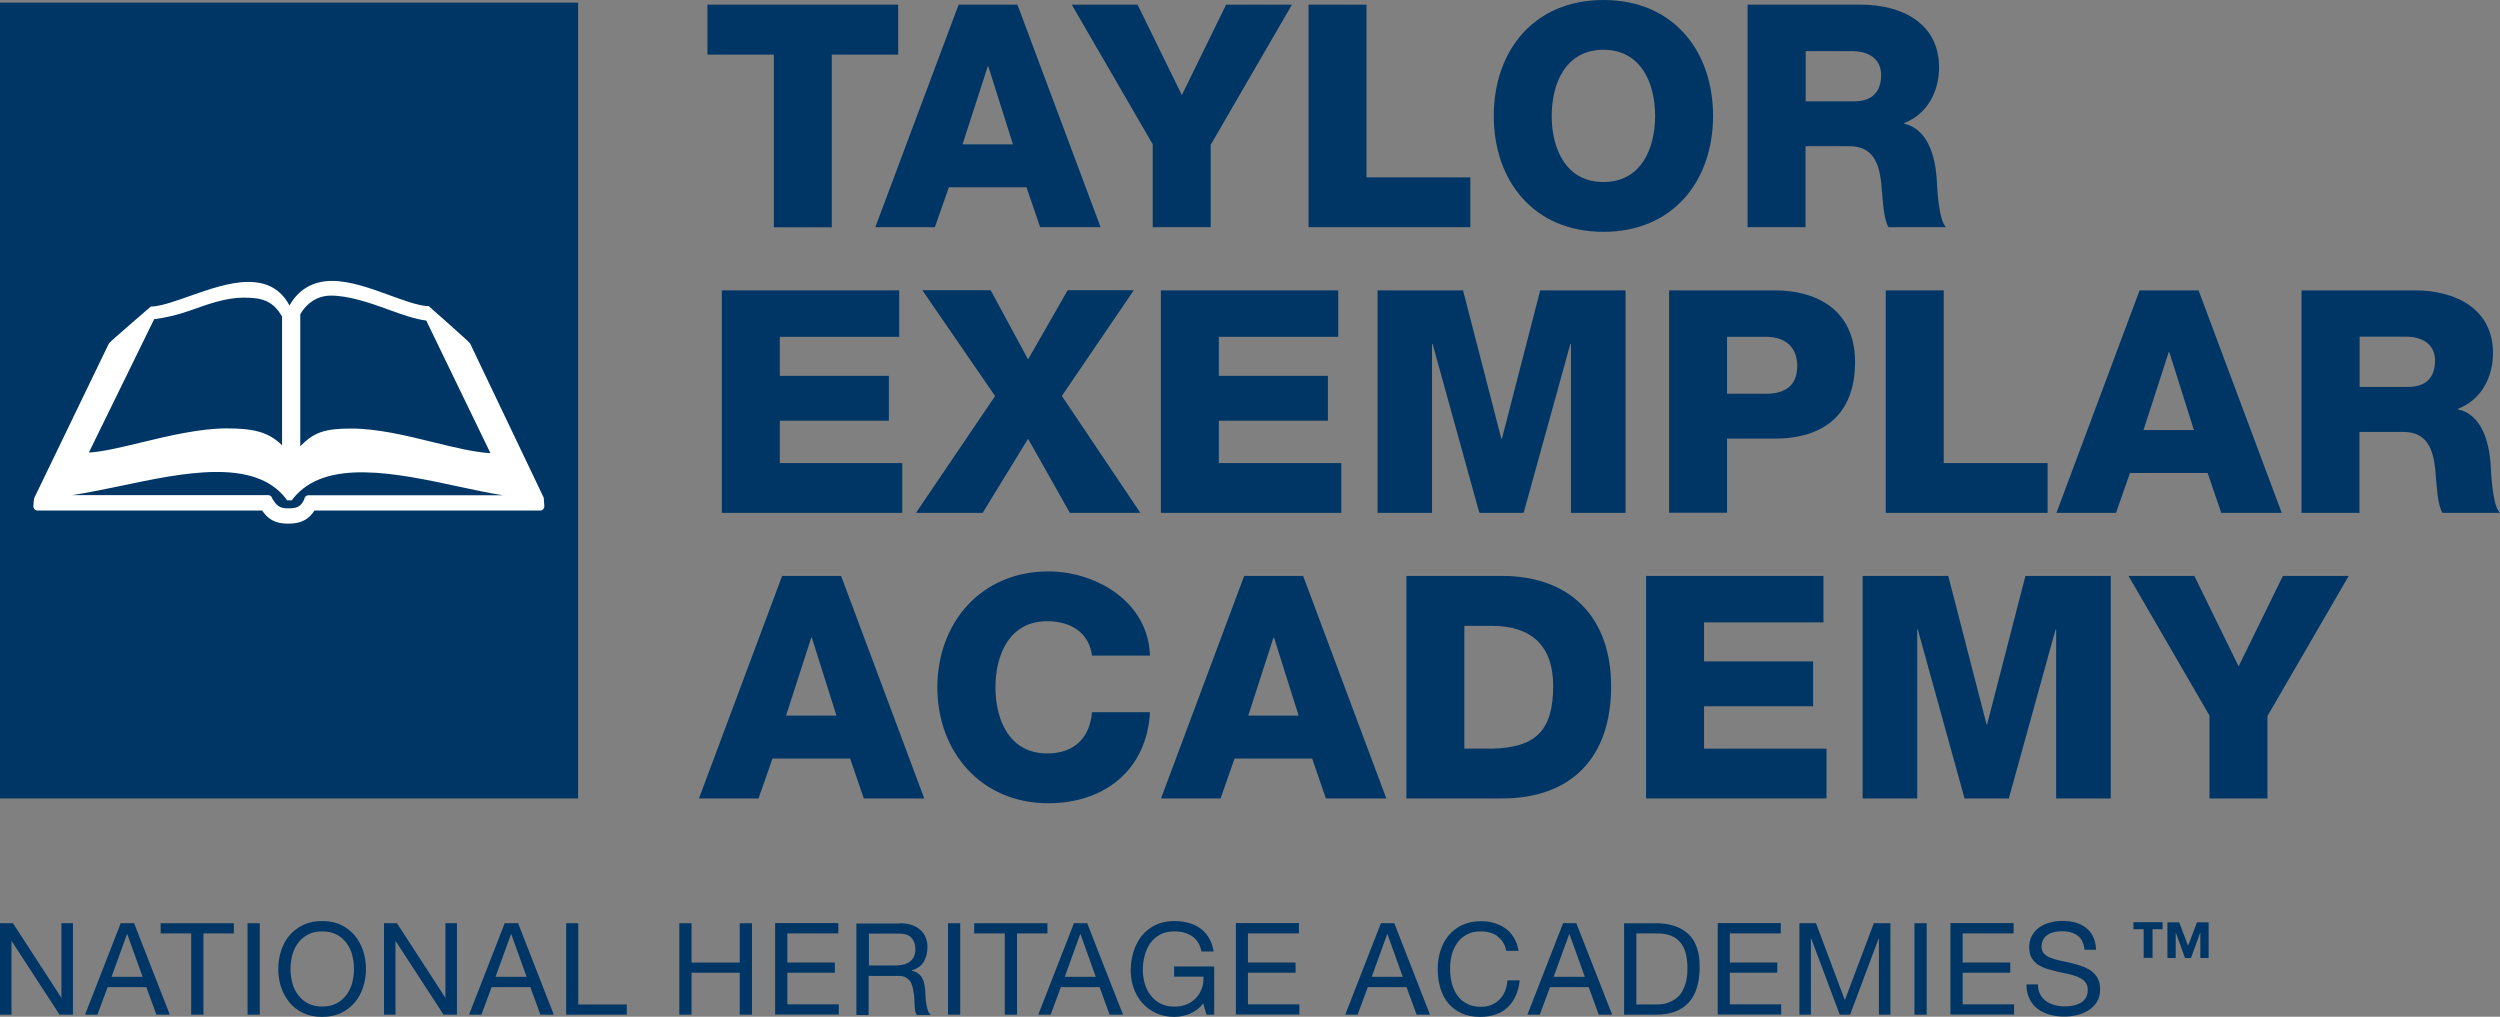 <?xml version="1.0" encoding="UTF-8"?><svg id="Layer_1" xmlns="http://www.w3.org/2000/svg" width="171.68" height="69.82" viewBox="0 0 171.68 69.82"><rect x="0" y="0" width="171.68" height="69.82" fill="#808080" stroke="none"/><defs><style>.cls-1{fill:#fff;}.cls-2{fill:#003665;}</style></defs><rect class="cls-2" x="0" y=".18" width="39.7" height="54.65"/><path class="cls-1" d="M21.18,34.01c-.14,0-.26.1-.28.24v.02c-.22.5-.47.64-1.1.64-.59,0-.8-.17-1.1-.67h0c-.03-.14-.14-.24-.28-.24H4.95c1.02-.15,2.16-.39,3.33-.63,4.31-.91,9.2-1.94,11.36.88l.08.11h.31l.08-.1c2.2-2.81,7.08-1.77,11.37-.85,1.07.23,2.09.45,3.04.6h-13.35ZM10.58,21.92c.72-.09,1.56-.27,2.49-.6,1.26-.45,2.45-.88,3.66-.88s2,.18,2.64,1.3v8.84c-.95-.95-2.04-1.16-3.83-1.16s-3.97.51-5.82.96c-1.36.33-2.65.64-3.62.7l4.48-9.15ZM22.71,20.3c1.18-.01,2.69.49,3.91.94.94.35,1.92.69,2.65.77l4.41,9.11c-1.09-.06-2.45-.39-3.88-.74-1.9-.47-3.87-.95-5.69-.95s-2.55.26-3.49,1.21v-9.05s.62-1.28,2.08-1.29ZM37.34,34.18l-5.06-10.6c-.05-.1-2.84-2.56-2.84-2.56h-.12c-.7-.06-1.61-.4-2.58-.75-1.26-.46-2.68-.98-3.94-.98s-2.28.55-2.92,1.69c-.58-1.09-1.51-1.62-2.82-1.62s-2.74.52-4.03.97c-.96.34-1.86.66-2.55.72h-.12s-2.83,2.43-2.88,2.53l-5.12,10.6c-.04.09-.07.48-.07.59,0,.16.13.29.29.29h15.42c.38.55.84.9,1.77.9.63,0,1.33-.11,1.82-.9h15.5c.16,0,.29-.13.29-.29"/><path class="cls-2" d="M61.68,3.75h-4.56v11.86h-3.98V3.75h-4.56V.32h13.1v3.42Z"/><path class="cls-2" d="M65.83.32h4.04l5.71,15.28h-4.15l-.94-2.74h-5.33l-.96,2.74h-4.09L65.83.32ZM66.09,9.91h3.47l-1.69-5.35h-.04l-1.73,5.35Z"/><path class="cls-2" d="M83.14,9.91v5.69h-3.98v-5.69L73.6.32h4.52l3.04,6.21,3.04-6.21h4.52l-5.56,9.59Z"/><path class="cls-2" d="M89.86.32h3.98v11.86h7.13v3.42h-11.11V.32Z"/><path class="cls-2" d="M110.11,0c4.82,0,7.53,3.53,7.53,7.96s-2.72,7.96-7.53,7.96-7.53-3.53-7.53-7.96,2.72-7.96,7.53-7.96ZM110.11,12.5c2.57,0,3.55-2.27,3.55-4.54s-.98-4.54-3.55-4.54-3.55,2.27-3.55,4.54.98,4.54,3.55,4.54Z"/><path class="cls-2" d="M120.02.32h7.79c2.7,0,5.35,1.22,5.35,4.3,0,1.65-.79,3.21-2.4,3.83v.04c1.63.38,2.1,2.2,2.23,3.66.04.64.11,2.89.64,3.45h-3.94c-.34-.51-.41-2.01-.45-2.44-.11-1.54-.36-3.12-2.23-3.12h-3.02v5.56h-3.98V.32ZM124,6.96h3.34c1.2,0,1.84-.64,1.84-1.8s-.9-1.65-2.01-1.65h-3.17v3.45Z"/><path class="cls-2" d="M49.57,19.94h12.18v3.19h-8.2v2.68h7.49v3.08h-7.49v2.91h8.41v3.42h-12.39v-15.28Z"/><path class="cls-2" d="M68.33,27.19l-4.99-7.26h4.69l2.57,4.75,2.72-4.75h4.54l-4.94,7.26,5.39,8.03h-4.84l-2.87-5.09-3.12,5.09h-4.58l5.44-8.03Z"/><path class="cls-2" d="M79.72,19.94h12.18v3.19h-8.2v2.68h7.49v3.08h-7.49v2.91h8.41v3.42h-12.39v-15.28Z"/><path class="cls-2" d="M94.61,19.94h5.86l2.63,10.19h.04l2.63-10.19h5.86v15.28h-3.75v-11.6h-.04l-3.21,11.6h-3.04l-3.21-11.6h-.04v11.6h-3.74v-15.28Z"/><path class="cls-2" d="M114.62,19.94h7.25c2.85,0,5.52,1.31,5.52,4.92s-2.16,5.26-5.52,5.26h-3.27v5.09h-3.98v-15.28ZM118.6,27.04h2.68c1.24,0,2.14-.51,2.14-1.9s-.92-2.01-2.14-2.01h-2.68v3.92Z"/><path class="cls-2" d="M129.5,19.94h3.98v11.86h7.13v3.42h-11.11v-15.28Z"/><path class="cls-2" d="M146.94,19.94h4.04l5.71,15.28h-4.15l-.94-2.74h-5.33l-.96,2.74h-4.09l5.71-15.28ZM147.19,29.53h3.47l-1.69-5.35h-.04l-1.73,5.35Z"/><path class="cls-2" d="M158.06,19.94h7.79c2.7,0,5.35,1.22,5.35,4.3,0,1.65-.79,3.21-2.4,3.83v.04c1.63.38,2.1,2.2,2.23,3.66.04.64.11,2.89.64,3.45h-3.94c-.34-.51-.41-2.01-.45-2.44-.11-1.54-.36-3.12-2.23-3.12h-3.02v5.56h-3.98v-15.28ZM162.04,26.57h3.34c1.2,0,1.84-.64,1.84-1.8s-.9-1.65-2.01-1.65h-3.17v3.45Z"/><path class="cls-2" d="M53.72,39.55h4.04l5.71,15.28h-4.15l-.94-2.74h-5.33l-.96,2.74h-4.09l5.71-15.28ZM53.97,49.14h3.47l-1.69-5.35h-.04l-1.73,5.35Z"/><path class="cls-2" d="M74.99,45.01c-.21-1.54-1.41-2.35-3.08-2.35-2.57,0-3.55,2.27-3.55,4.54s.98,4.54,3.55,4.54c1.86,0,2.93-1.07,3.08-2.83h3.98c-.21,3.94-3.1,6.25-6.98,6.25-4.62,0-7.62-3.53-7.62-7.96s3-7.96,7.62-7.96c3.3,0,6.87,2.1,6.98,5.78h-3.98Z"/><path class="cls-2" d="M85.45,39.55h4.04l5.71,15.28h-4.15l-.94-2.74h-5.33l-.96,2.74h-4.09l5.71-15.28ZM85.71,49.14h3.47l-1.69-5.35h-.04l-1.73,5.35Z"/><path class="cls-2" d="M96.58,39.55h6.57c4.69,0,7.49,2.85,7.49,7.58,0,5.01-2.85,7.7-7.49,7.7h-6.57v-15.28ZM100.56,51.41h1.88c3.02-.06,4.22-1.24,4.22-4.3,0-2.78-1.5-4.13-4.22-4.13h-1.88v8.43Z"/><path class="cls-2" d="M113.04,39.55h12.18v3.19h-8.2v2.68h7.49v3.08h-7.49v2.91h8.41v3.42h-12.39v-15.28Z"/><path class="cls-2" d="M127.93,39.55h5.86l2.63,10.19h.04l2.63-10.19h5.86v15.28h-3.75v-11.6h-.04l-3.21,11.6h-3.04l-3.21-11.6h-.04v11.6h-3.75v-15.28Z"/><path class="cls-2" d="M155.71,49.14v5.69h-3.98v-5.69l-5.56-9.59h4.52l3.04,6.21,3.04-6.21h4.52l-5.56,9.59Z"/><path class="cls-2" d="M147.82,63.81v1.97h-.61v-1.97h-.7v-.48h2v.48h-.7ZM151.1,65.79v-1.74h-.01l-.63,1.74h-.41l-.63-1.74h-.01v1.74h-.57v-2.45h.81l.61,1.61.61-1.61h.8v2.45h-.57Z"/><path class="cls-2" d="M.89,63.4l3.31,5.1h.02v-5.1h.79v6.28h-.92l-3.28-5.04h-.02v5.04h-.79v-6.28h.89Z"/><path class="cls-2" d="M9.21,63.4l2.45,6.28h-.92l-.69-1.89h-2.66l-.7,1.89h-.85l2.45-6.28h.92ZM9.79,67.08l-1.05-2.93h-.02l-1.06,2.93h2.13Z"/><path class="cls-2" d="M11.03,64.1v-.7h5.03v.7h-2.09v5.58h-.84v-5.58h-2.09Z"/><path class="cls-2" d="M17.84,63.4v6.28h-.84v-6.28h.84Z"/><path class="cls-2" d="M19.3,65.3c.13-.4.31-.75.57-1.05.25-.3.57-.55.94-.73.38-.18.81-.27,1.31-.27s.94.09,1.31.27c.37.18.69.43.94.73.25.31.44.66.57,1.05.13.4.19.81.19,1.24s-.06.84-.19,1.24c-.13.4-.32.75-.57,1.05-.25.31-.57.55-.94.73-.38.18-.81.27-1.31.27s-.94-.09-1.31-.27-.69-.42-.94-.73-.44-.66-.57-1.05c-.13-.4-.19-.81-.19-1.24s.06-.84.19-1.24ZM20.07,67.48c.08.31.21.59.39.83.18.25.4.44.68.59.28.15.6.22.99.22s.71-.07.99-.22c.28-.15.5-.35.68-.59.18-.25.31-.52.39-.83.08-.31.12-.62.12-.94s-.04-.63-.12-.94c-.08-.31-.21-.59-.39-.83-.18-.25-.4-.44-.68-.59-.28-.15-.6-.22-.99-.22s-.71.07-.99.22c-.28.15-.5.35-.68.59-.18.25-.31.52-.39.83s-.12.62-.12.94.04.63.12.94Z"/><path class="cls-2" d="M27.26,63.4l3.31,5.1h.02v-5.1h.79v6.28h-.92l-3.28-5.04h-.02v5.04h-.79v-6.28h.89Z"/><path class="cls-2" d="M35.58,63.4l2.45,6.28h-.92l-.69-1.89h-2.66l-.7,1.89h-.85l2.45-6.28h.92ZM36.16,67.08l-1.05-2.93h-.02l-1.06,2.93h2.13Z"/><path class="cls-2" d="M39.71,63.4v5.58h3.33v.7h-4.16v-6.28h.84Z"/><path class="cls-2" d="M47.49,63.4v2.7h3.31v-2.7h.84v6.28h-.84v-2.88h-3.31v2.88h-.84v-6.28h.84Z"/><path class="cls-2" d="M57.57,63.4v.7h-3.5v2h3.26v.7h-3.26v2.17h3.53v.7h-4.37v-6.28h4.34Z"/><path class="cls-2" d="M61.78,63.4c.6,0,1.07.15,1.4.44.34.29.51.7.51,1.21,0,.38-.09.72-.26,1-.17.29-.45.48-.83.59v.02c.18.04.33.09.44.18.11.08.21.18.27.29.07.11.12.24.15.38.03.14.06.29.07.44.01.15.02.31.03.47,0,.16.02.31.04.47.02.15.06.3.1.44.04.14.11.26.2.37h-.93c-.06-.06-.1-.15-.12-.26s-.03-.24-.04-.37c0-.14-.01-.29-.02-.44,0-.16-.02-.31-.05-.47-.02-.15-.05-.3-.09-.44s-.09-.26-.17-.36c-.08-.1-.18-.18-.3-.25s-.29-.09-.49-.09h-2.04v2.68h-.84v-6.28h2.96ZM61.96,66.25c.18-.03.33-.09.46-.17.13-.09.24-.2.32-.34s.12-.33.12-.56c0-.32-.09-.58-.26-.77-.18-.2-.46-.3-.85-.3h-2.08v2.19h1.74c.19,0,.38-.01.55-.04Z"/><path class="cls-2" d="M65.94,63.4v6.28h-.84v-6.28h.84Z"/><path class="cls-2" d="M66.9,64.1v-.7h5.03v.7h-2.09v5.58h-.84v-5.58h-2.09Z"/><path class="cls-2" d="M74.66,63.4l2.46,6.28h-.92l-.69-1.89h-2.66l-.7,1.89h-.85l2.45-6.28h.92ZM75.25,67.08l-1.05-2.93h-.02l-1.06,2.93h2.13Z"/><path class="cls-2" d="M81.74,69.61c-.36.14-.73.22-1.1.22-.47,0-.89-.09-1.26-.26s-.68-.41-.94-.7c-.26-.29-.45-.63-.59-1.01-.13-.38-.2-.78-.2-1.19,0-.46.06-.89.19-1.31.13-.41.31-.78.56-1.09.25-.31.56-.56.93-.74.37-.18.81-.28,1.31-.28.34,0,.66.04.96.12.3.08.57.2.81.37.24.17.44.39.6.65s.27.58.33.95h-.84c-.04-.24-.12-.45-.23-.62-.11-.17-.25-.32-.41-.43s-.35-.19-.56-.25c-.21-.06-.43-.08-.67-.08-.38,0-.71.08-.98.23s-.5.35-.67.6c-.17.25-.3.53-.38.85-.08.32-.12.65-.12.98s.05.64.14.95c.09.3.23.57.41.8.18.23.41.42.67.55s.58.21.93.21c.33,0,.62-.05.87-.16.25-.11.47-.25.64-.44s.3-.4.39-.65c.09-.25.13-.52.11-.81h-2.01v-.7h2.75v3.31h-.53l-.22-.78c-.25.33-.55.56-.92.71Z"/><path class="cls-2" d="M89.2,63.4v.7h-3.5v2h3.27v.7h-3.27v2.17h3.53v.7h-4.36v-6.28h4.34Z"/><path class="cls-2" d="M95.75,63.4l2.45,6.28h-.92l-.69-1.89h-2.66l-.7,1.89h-.85l2.45-6.28h.92ZM96.33,67.08l-1.05-2.93h-.02l-1.06,2.93h2.13Z"/><path class="cls-2" d="M102.84,64.29c-.32-.22-.7-.33-1.14-.33-.38,0-.7.07-.96.21-.27.14-.49.33-.66.57s-.3.51-.38.81c-.08.31-.12.62-.12.95,0,.36.04.7.12,1.02.08.32.21.6.38.84.17.24.39.43.66.57s.59.21.97.21c.28,0,.52-.05.73-.14.21-.09.4-.22.55-.38.16-.16.28-.35.37-.58.09-.22.14-.46.16-.72h.84c-.08.79-.36,1.41-.82,1.85-.46.44-1.1.66-1.9.66-.49,0-.91-.08-1.28-.25-.36-.17-.67-.4-.91-.69-.24-.29-.42-.64-.54-1.04-.12-.4-.18-.83-.18-1.28s.06-.89.19-1.29.32-.75.57-1.05c.25-.3.56-.54.93-.71.37-.17.8-.26,1.28-.26.33,0,.64.04.93.13s.55.22.78.39c.23.17.42.38.57.64.15.26.25.55.3.88h-.84c-.09-.45-.3-.78-.62-1Z"/><path class="cls-2" d="M108.25,63.4l2.46,6.28h-.92l-.69-1.89h-2.66l-.7,1.89h-.85l2.45-6.28h.92ZM108.83,67.08l-1.05-2.93h-.02l-1.07,2.93h2.13Z"/><path class="cls-2" d="M113.7,63.4c.97,0,1.71.25,2.24.74s.78,1.24.78,2.25c0,.53-.06,1-.18,1.4-.12.41-.3.75-.55,1.03-.25.28-.56.49-.94.64s-.83.22-1.36.22h-2.16v-6.28h2.16ZM113.77,68.98c.09,0,.21,0,.35-.02.14-.01.29-.05.45-.11.16-.06.32-.14.47-.24.16-.11.3-.25.42-.43s.22-.41.3-.68.12-.6.12-.99-.04-.71-.11-1.01c-.07-.3-.19-.55-.36-.76-.17-.21-.38-.37-.65-.48-.26-.11-.59-.16-.98-.16h-1.41v4.88h1.39Z"/><path class="cls-2" d="M122.29,63.4v.7h-3.5v2h3.26v.7h-3.26v2.17h3.53v.7h-4.36v-6.28h4.34Z"/><path class="cls-2" d="M124.71,63.4l1.98,5.28,1.99-5.28h1.14v6.28h-.79v-5.23h-.02l-1.96,5.23h-.71l-1.96-5.23h-.02v5.23h-.79v-6.28h1.14Z"/><path class="cls-2" d="M132.31,63.4v6.28h-.84v-6.28h.84Z"/><path class="cls-2" d="M138.28,63.4v.7h-3.5v2h3.27v.7h-3.27v2.17h3.53v.7h-4.37v-6.28h4.34Z"/><path class="cls-2" d="M142.68,64.25c-.28-.2-.63-.3-1.07-.3-.18,0-.35.02-.52.05-.17.04-.32.09-.45.18-.13.08-.24.19-.32.33s-.12.31-.12.51c0,.19.06.35.17.47s.27.22.46.29.41.14.65.19c.24.05.49.1.73.16.25.06.49.13.73.21.24.08.46.19.65.32.19.14.34.31.46.51.11.21.17.46.17.77,0,.33-.07.62-.22.86-.15.24-.34.43-.58.58s-.5.26-.79.33c-.29.07-.58.1-.87.1-.35,0-.69-.04-1-.13-.31-.09-.59-.22-.83-.4s-.43-.41-.56-.69c-.14-.28-.21-.61-.21-.99h.79c0,.26.05.49.15.68s.24.35.41.47c.17.12.36.21.58.27.22.06.45.09.69.09.19,0,.38-.02.57-.05.19-.04.36-.1.51-.18.15-.08.28-.2.37-.35.09-.15.14-.33.14-.56,0-.22-.06-.39-.17-.53-.11-.14-.27-.24-.46-.33s-.41-.15-.65-.21c-.24-.05-.49-.11-.73-.16-.25-.06-.49-.12-.73-.19-.24-.07-.46-.17-.65-.29-.19-.12-.34-.28-.46-.47-.11-.19-.17-.43-.17-.72,0-.32.06-.59.19-.82.13-.23.3-.42.51-.57.21-.15.46-.26.73-.33.27-.07.55-.11.84-.11.32,0,.62.04.9.11.28.08.52.2.73.36.21.16.37.37.49.62.12.25.19.55.2.89h-.79c-.05-.45-.21-.78-.49-.98Z"/></svg>